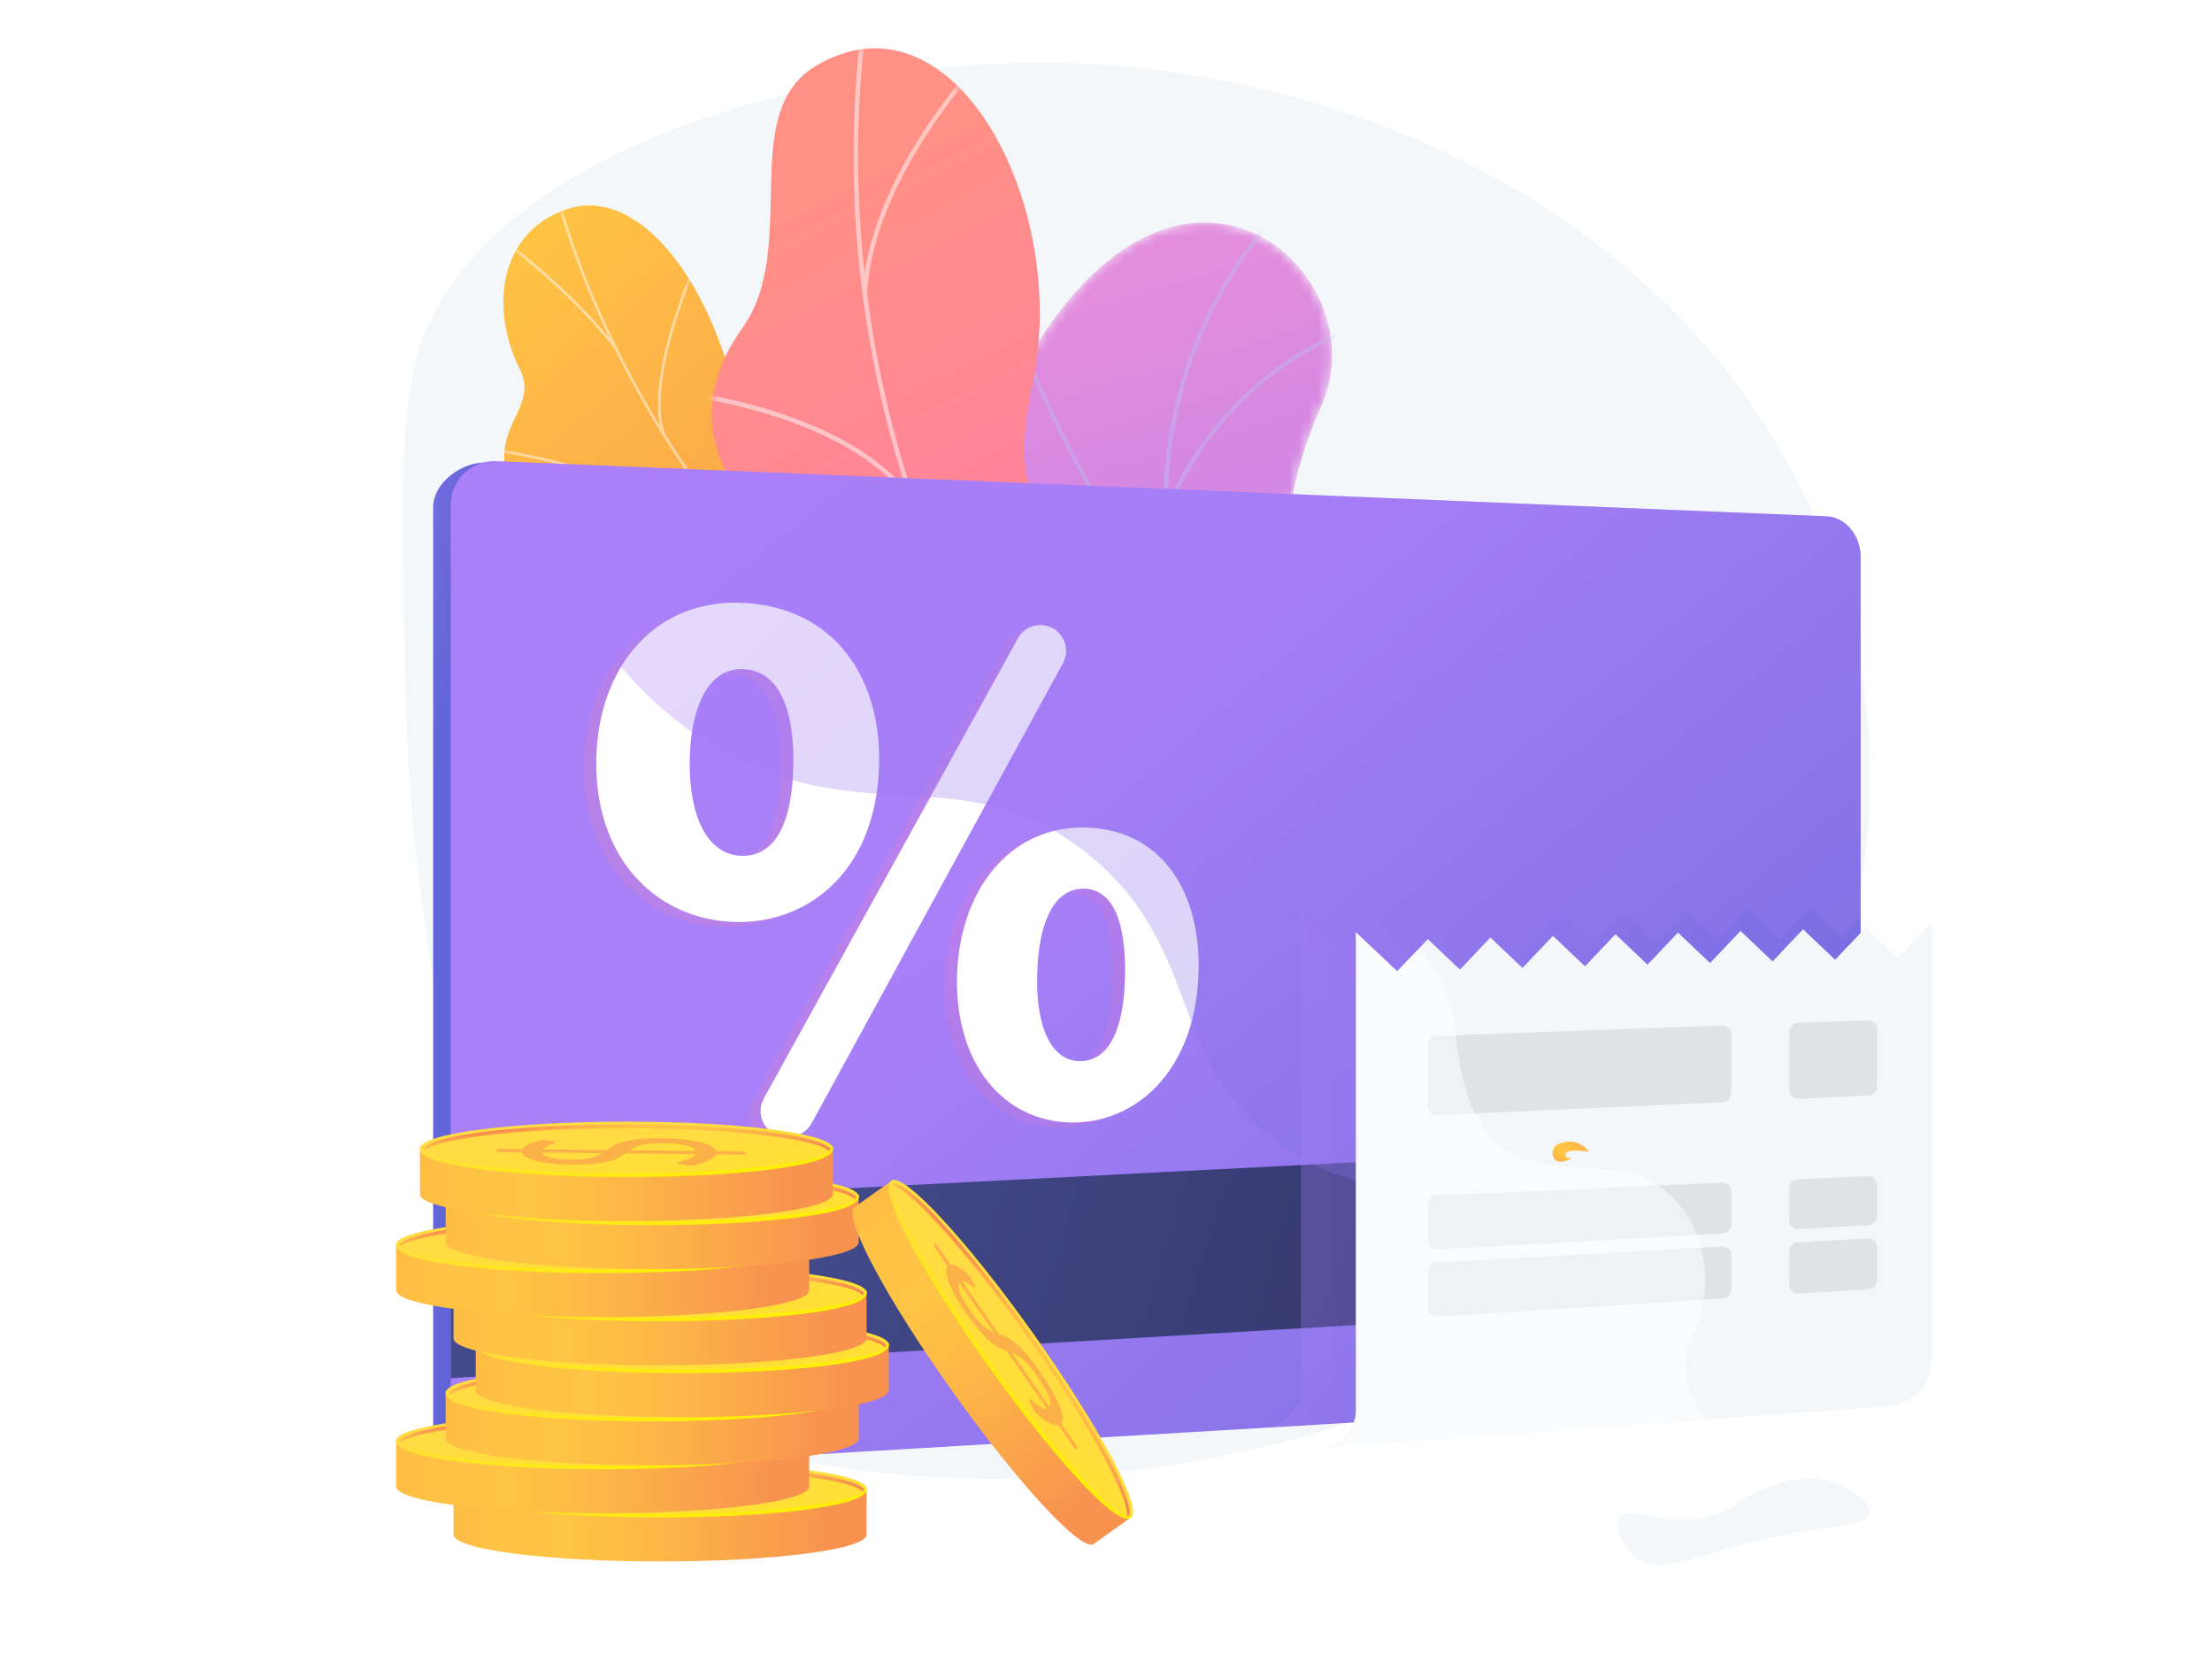 <svg width="229" height="172" viewBox="0 0 229 172" fill="none" xmlns="http://www.w3.org/2000/svg">
<rect width="229" height="172" fill="white"/>
<path d="M106.13 6.495C85.533 6.84 53.665 14.263 44.492 33.338C41.288 40 41.505 49.794 41.939 69.382C42.066 75.14 42.278 83.532 43.762 93.944C46.847 115.573 48.946 130.298 56.892 138.871C76.803 160.355 148.726 159.734 179.439 121.057C196.193 99.958 198.77 69.945 183.451 45.14C166.584 17.831 133.705 6.034 106.13 6.495Z" fill="#F4F7FA"/>
<mask id="mask0_29687_14044" style="mask-type:luminance" maskUnits="userSpaceOnUse" x="102" y="23" width="69" height="114">
<path d="M155.677 136.511L170.953 125.462C170.953 125.462 168.161 115.546 160.418 112.723C144.619 106.964 150.766 93.529 152.498 87.516C155.111 78.449 153.46 69.319 142.472 72.771C131.484 76.223 130.458 56.068 136.788 42.033C142.983 28.298 122.143 9.361 106.006 37.856C96.368 54.874 109.674 68.518 114.755 77.005C119.836 85.493 108.437 94.743 119.557 101.558C129.055 107.38 140.046 108.685 139.155 118.054C138.264 127.424 142.389 134.223 155.677 136.511Z" fill="white"/>
</mask>
<g mask="url(#mask0_29687_14044)">
<path d="M155.677 136.511L170.953 125.462C170.953 125.462 168.161 115.546 160.418 112.723C144.619 106.964 150.766 93.529 152.498 87.516C155.111 78.449 153.361 70.442 143.264 71.729C131.839 73.186 130.458 56.068 136.788 42.033C142.983 28.298 122.143 9.361 106.006 37.856C96.368 54.874 109.674 68.518 114.755 77.005C119.836 85.493 108.437 94.743 119.557 101.558C129.055 107.38 140.046 108.685 139.155 118.054C138.264 127.424 142.389 134.223 155.677 136.511Z" fill="url(#paint0_linear_29687_14044)"/>
</g>
<mask id="mask1_29687_14044" style="mask-type:luminance" maskUnits="userSpaceOnUse" x="102" y="23" width="69" height="114">
<path d="M155.677 136.511L170.953 125.462C170.953 125.462 168.161 115.546 160.418 112.723C144.619 106.964 150.766 93.529 152.498 87.516C155.111 78.449 153.46 69.319 142.472 72.771C131.484 76.223 130.458 56.068 136.788 42.033C142.983 28.298 122.143 9.361 106.006 37.856C96.368 54.874 109.674 68.518 114.755 77.005C119.836 85.493 108.437 94.743 119.557 101.558C129.055 107.38 140.046 108.685 139.155 118.054C138.264 127.424 142.389 134.223 155.677 136.511Z" fill="white"/>
</mask>
<g mask="url(#mask1_29687_14044)">
<g opacity="0.5">
<path d="M163.313 133.139L163.588 132.852C163.41 132.681 145.639 115.554 133.142 93.263C121.628 72.728 112.365 43.48 133.618 20.762L133.327 20.49C123.866 30.603 119.562 42.828 120.533 56.824C121.308 68.005 125.435 80.333 132.798 93.465C145.326 115.806 163.134 132.968 163.313 133.139Z" fill="#BEB8F2"/>
<path d="M121.19 62.662L121.481 62.39C112.451 52.698 105.566 34.633 105.497 34.451L105.125 34.592C105.194 34.774 112.107 52.912 121.19 62.662Z" fill="#BEB8F2"/>
<path d="M120.799 53.316C126.764 38.701 139.254 34.61 139.379 34.571L139.259 34.191C139.132 34.231 126.468 38.371 120.431 53.166L120.799 53.316Z" fill="#BEB8F2"/>
<path d="M142.106 107.395C134.715 89.582 152.697 70.897 152.888 70.729L152.645 70.414C152.443 70.561 134.282 89.577 141.738 107.547L142.106 107.395Z" fill="#BEB8F2"/>
<path d="M137.346 101.029L137.614 100.734C128.523 92.44 113.075 93.382 112.92 93.393L112.947 93.79C113.1 93.779 128.382 92.85 137.346 101.029Z" fill="#BEB8F2"/>
<path d="M160.849 130.098C157.034 123.844 162.094 113.047 162.145 112.939L161.786 112.768C161.572 113.218 156.581 123.867 160.509 130.305L160.849 130.098Z" fill="#BEB8F2"/>
<path d="M156.587 126.097L156.865 125.813C152.729 121.757 142.008 121.661 138.485 121.63C137.987 121.625 137.557 121.621 137.48 121.605L137.395 121.994C137.502 122.018 137.788 122.021 138.481 122.028C141.964 122.059 152.565 122.154 156.587 126.097Z" fill="#BEB8F2"/>
</g>
</g>
<path d="M112.489 77.54C116.741 77.201 119.551 80.236 121.24 82.751C121.081 83.129 121.086 83.387 121.01 83.802C120.328 87.55 119.238 89.004 117.982 92.592C117.712 93.364 116.229 95.39 115.57 96.179L114.318 97.629C114.318 97.629 104.51 97.206 104.134 91.632C103.758 86.057 94.494 84.473 89.689 83.029C86.739 82.143 85.674 80.792 84.642 80.292C73.721 75.001 69.008 77.004 66.513 73.101C63.76 68.793 68.714 65.12 65.966 60.275C62.863 54.805 54.462 55.817 52.682 49.983C52.377 48.983 52.09 47.948 52.24 46.561C52.608 43.138 55.413 41.394 53.803 38.177C50.568 31.71 51.805 23.781 58.924 21.577C65.949 19.401 74.127 28.651 76.997 44.745C80.343 55.958 82.371 56.914 87.733 58.255C91.488 59.194 102.292 59.252 103.799 65.841C105.306 72.43 107.628 77.928 112.489 77.54Z" fill="url(#paint1_linear_29687_14044)"/>
<mask id="mask2_29687_14044" style="mask-type:luminance" maskUnits="userSpaceOnUse" x="52" y="21" width="72" height="77">
<path d="M123.165 86.125L114.751 97.478C114.751 97.478 104.513 97.212 104.137 91.638C103.761 86.063 94.497 84.479 89.692 83.035C76.657 79.117 83.977 65.125 67.71 58.677C63.384 56.962 54.475 55.228 52.685 49.989C50.645 44.021 55.877 42.32 53.806 38.183C50.57 31.716 51.808 23.787 58.926 21.582C65.952 19.407 74.13 28.657 77 44.751C80.346 55.964 82.374 56.92 87.736 58.261C91.491 59.2 102.295 59.258 103.802 65.847C105.309 72.436 107.631 77.934 112.492 77.546C119.888 76.956 123.165 86.125 123.165 86.125Z" fill="white"/>
</mask>
<g mask="url(#mask2_29687_14044)">
<g opacity="0.5">
<path d="M118.895 90.82L118.757 91.063C117.407 90.308 116.055 89.529 114.741 88.747C105.005 82.956 96.212 76.397 88.603 69.251C82.156 63.197 76.468 56.637 71.697 49.755C67.861 44.221 64.593 38.449 61.986 32.599C60.154 28.487 58.664 24.379 57.558 20.39C57.365 19.695 57.207 18.97 57.053 18.269C56.849 17.335 56.638 16.369 56.344 15.467L56.596 15.363C56.894 16.279 57.107 17.251 57.313 18.191C57.466 18.889 57.623 19.61 57.814 20.298C58.916 24.274 60.402 28.37 62.229 32.47C64.83 38.306 68.09 44.064 71.917 49.586C76.678 56.453 82.355 63 88.79 69.043C96.385 76.177 105.165 82.725 114.885 88.507C116.198 89.288 117.547 90.066 118.895 90.82Z" fill="#FCFDFE"/>
<path d="M78.074 57.689L77.872 57.881C70.472 49.478 51.338 46.726 51.145 46.7L51.199 46.428C51.392 46.455 70.615 49.218 78.074 57.689Z" fill="#FCFDFE"/>
<path d="M100.905 79.174L100.724 79.387C95.004 74.332 95.533 58.869 95.539 58.713L95.804 58.705C95.799 58.859 95.275 74.197 100.905 79.174Z" fill="#FCFDFE"/>
<path d="M104.409 81.731L104.265 81.971C99.977 79.447 92.659 78.47 83.658 79.219C83.205 79.257 83.205 79.257 83.162 79.232L83.303 78.99L83.233 79.111L83.255 78.975C83.286 78.976 83.457 78.962 83.655 78.945C92.707 78.192 100.078 79.181 104.409 81.731Z" fill="#FCFDFE"/>
<path d="M116.453 89.404L116.251 89.597C112.593 85.479 114.105 76.943 114.12 76.857L114.382 76.89C114.366 76.974 112.879 85.38 116.453 89.404Z" fill="#FCFDFE"/>
<path d="M118.749 91.218C114.316 90.599 109.476 91.288 103.953 93.326L103.879 93.068C109.445 91.015 114.327 90.321 118.803 90.947L118.749 91.218Z" fill="#FCFDFE"/>
<path d="M63.821 35.893L63.61 36.074C59.764 31.146 54.552 26.971 52.84 25.599C52.425 25.267 52.279 25.15 52.236 25.099L52.441 24.91C52.474 24.948 52.712 25.138 53.012 25.378C54.73 26.755 59.958 30.942 63.821 35.893Z" fill="#FCFDFE"/>
<path d="M68.856 44.942L68.607 45.054C66.557 39.444 71.606 27.97 71.821 27.484L72.062 27.584C72.009 27.702 66.845 39.437 68.856 44.942Z" fill="#FCFDFE"/>
</g>
</g>
<path d="M144.32 103.15C143.707 103.9 140.106 100.306 133.242 99.301C131.527 99.051 122.268 97.034 118.271 102.932C117.495 104.077 116.719 105.222 115.944 106.367C112.681 105.725 109.726 104.516 110.946 100.331C112.841 93.832 103.634 88.052 99.395 87.574C94.148 86.981 81.972 85.346 84.748 75.261C87.059 66.865 90.221 61.829 81.821 56.039C73.42 50.248 71.113 41.959 76.829 33.989C82.844 25.602 76.262 11.728 84.445 6.834C98.704 -1.692 110.829 21.249 106.895 39.765C102.961 58.281 113.609 52.758 120.995 56.682C121.66 57.085 122.66 57.761 123.689 58.783C130.021 65.076 126.463 73.575 129.051 82.872C132.579 95.55 145.354 101.888 144.32 103.15Z" fill="url(#paint2_linear_29687_14044)"/>
<mask id="mask3_29687_14044" style="mask-type:luminance" maskUnits="userSpaceOnUse" x="73" y="5" width="58" height="102">
<path d="M130.499 88.079L118.438 106.99C115.184 106.512 109.581 105.005 110.944 100.331C112.839 93.832 103.632 88.052 99.393 87.574C94.146 86.981 81.971 85.346 84.746 75.261C87.057 66.865 90.219 61.829 81.819 56.039C73.418 50.248 71.111 41.959 76.827 33.989C82.842 25.602 76.26 11.728 84.443 6.834C98.702 -1.692 110.827 21.249 106.893 39.765C102.959 58.281 113.607 52.758 120.993 56.682C131.076 62.039 120.34 74.573 121.877 80.541C123.082 85.22 127.552 87.203 130.499 88.079Z" fill="white"/>
</mask>
<g mask="url(#mask3_29687_14044)">
<g opacity="0.5">
<path d="M121.982 95.223L121.65 95.579C97.326 72.449 84.895 36.824 89.21 2.605L89.676 2.639C85.379 36.714 97.758 72.19 121.982 95.223Z" fill="#FCFDFE"/>
<path d="M109.854 81.411L109.594 81.822C98.34 74.927 83.181 79.658 83.029 79.707L82.911 79.254C83.065 79.205 98.422 74.408 109.854 81.411Z" fill="#FCFDFE"/>
<path d="M117.63 90.847L117.215 91.094C110.765 79.26 123.084 56.645 123.21 56.418L123.617 56.632C123.493 56.856 111.302 79.237 117.63 90.847Z" fill="#FCFDFE"/>
<path d="M94.695 51.882L94.302 52.163C88.385 43.298 72.015 41.155 71.851 41.134L71.934 40.662C72.101 40.683 88.67 42.853 94.695 51.882Z" fill="#FCFDFE"/>
<path d="M89.763 30.68L89.293 30.691C89.716 18.167 101.72 5.72 101.842 5.596L102.167 5.92C102.047 6.043 90.18 18.351 89.763 30.68Z" fill="#FCFDFE"/>
</g>
</g>
<path d="M190.099 139.917C190.099 142.137 188.523 144.047 186.589 144.161L50.338 152.483C47.757 152.636 44.843 150.453 44.843 147.872V52.52C44.843 49.94 47.827 47.77 50.408 47.877L186.589 53.706C188.523 53.786 190.099 55.668 190.099 57.888V139.917Z" fill="url(#paint3_linear_29687_14044)"/>
<path d="M192.625 140.067C192.625 142.298 191.041 144.217 189.098 144.332L51.392 152.495C48.798 152.649 46.666 150.653 46.666 148.061V52.247C46.666 49.654 48.798 47.621 51.392 47.729L189.098 53.439C191.041 53.52 192.625 55.41 192.625 57.641L192.625 140.067Z" fill="url(#paint4_linear_29687_14044)"/>
<path d="M192.624 117.613L46.665 125.101V142.649L192.624 134.081V117.613Z" fill="url(#paint5_linear_29687_14044)"/>
<g opacity="0.15">
<path d="M89.744 79.419C89.579 90.308 82.769 95.967 75.187 95.938C66.925 95.906 60.303 89.572 60.461 79.172C60.61 69.283 66.84 62.238 76.096 62.93C85.077 63.6 89.879 70.532 89.744 79.419ZM70.132 79.21C70.046 84.891 71.905 89.019 75.536 89.087C79.031 89.151 80.773 85.591 80.864 79.631C80.945 74.243 79.563 69.993 75.747 69.764C72.034 69.542 70.215 73.78 70.132 79.21ZM77.799 114.217L104.11 66.579C104.613 65.668 105.601 65.134 106.639 65.211C108.569 65.355 109.705 67.445 108.777 69.143L82.757 116.768C82.31 117.586 81.469 118.11 80.538 118.152L80.247 118.165C78.169 118.257 76.793 116.038 77.799 114.217ZM122.818 100.792C122.666 110.877 116.82 116.395 110.333 116.68C103.356 116.987 97.728 111.424 97.799 101.839C97.937 92.724 103.247 85.949 111.145 86.161C118.831 86.368 122.943 92.561 122.818 100.792ZM106.107 101.454C105.957 106.699 107.538 110.43 110.639 110.34C113.627 110.252 115.122 106.888 115.205 101.376C115.281 96.393 114.171 92.529 110.909 92.489C107.668 92.45 106.183 96.442 106.107 101.454Z" fill="url(#paint6_linear_29687_14044)"/>
</g>
<path d="M91.014 78.913C90.849 89.802 84.039 95.461 76.456 95.432C68.195 95.4 61.573 89.066 61.73 78.666C61.88 68.777 68.109 61.732 77.365 62.424C86.346 63.095 91.148 70.026 91.014 78.913ZM71.402 78.704C71.316 84.385 73.175 88.513 76.806 88.581C80.301 88.645 82.043 85.085 82.133 79.126C82.215 73.738 80.833 69.487 77.016 69.259C73.303 69.036 71.484 73.275 71.402 78.704ZM79.068 113.711L105.379 66.073C105.883 65.162 106.871 64.628 107.908 64.705C109.838 64.85 110.974 66.939 110.047 68.637L84.026 116.262C83.58 117.08 82.738 117.605 81.807 117.646L81.516 117.659C79.439 117.751 78.062 115.532 79.068 113.711ZM124.088 100.286C123.935 110.371 118.09 115.89 111.603 116.174C104.626 116.481 98.998 110.918 99.068 101.334C99.206 92.219 104.516 85.443 112.414 85.655C120.101 85.862 124.213 92.055 124.088 100.286ZM107.377 100.948C107.226 106.193 108.808 109.924 111.909 109.834C114.897 109.746 116.391 106.382 116.475 100.871C116.55 95.888 115.441 92.023 112.179 91.983C108.938 91.944 107.453 95.936 107.377 100.948Z" fill="white"/>
<path opacity="0.3" d="M189.099 53.449L52.978 47.805C59.122 65.999 67.921 74.148 75.477 78.138C89.865 85.733 100.183 78.48 112.516 88.313C125.168 98.401 120.353 110.855 133.681 119.246C143.698 125.553 150.155 120.871 160.544 126.573C168.239 130.796 173.046 137.947 176.121 145.111L189.099 144.342C191.042 144.227 192.626 142.308 192.626 140.077V57.651C192.626 55.421 191.042 53.53 189.099 53.449Z" fill="url(#paint7_linear_29687_14044)"/>
<path opacity="0.3" d="M190.706 97.048L187.385 93.897L184.233 97.218L180.912 94.066L177.76 97.388L174.439 94.236L171.288 97.558L167.966 94.406L164.815 97.727L161.493 94.576L158.342 97.897L155.021 94.746L151.869 98.067L148.548 94.916L145.396 98.237L142.075 95.085L138.923 98.407L134.68 94.38C134.68 95.988 134.68 144.131 134.68 144.131C134.68 144.131 134.506 146.981 131.062 147.73L189.803 143.424C190.474 143.374 191.102 143.186 191.666 142.893C192.258 142.132 192.623 141.138 192.623 140.069V95.027L190.706 97.048Z" fill="url(#paint8_linear_29687_14044)"/>
<path d="M200 95.408V140.728C200 143.257 198.062 145.358 195.541 145.544L176.951 146.909L136.78 149.852C140.226 149.102 140.377 146.252 140.377 146.252C140.377 146.252 140.377 98.109 140.377 96.501L144.646 100.528L146.884 98.183L147.817 97.207L151.142 100.358L154.295 97.037L157.617 100.188L160.768 96.867L164.09 100.018L167.241 96.697L170.563 99.848L173.714 96.527L177.035 99.678L180.189 96.357L183.51 99.508L186.661 96.186L189.982 99.34L193.134 96.016L196.443 99.17L200 95.408Z" fill="#F4F7FA"/>
<g opacity="0.4">
<path d="M193.37 121.733L186.106 122.061C185.617 122.083 185.232 122.486 185.232 122.975V126.309C185.232 126.834 185.674 127.251 186.198 127.222L193.463 126.812C193.947 126.785 194.326 126.384 194.326 125.899V122.647C194.326 122.126 193.891 121.71 193.37 121.733Z" fill="#C2C2C2"/>
<path d="M193.36 128.175L186.096 128.585C185.611 128.612 185.232 129.013 185.232 129.498V132.979C185.232 133.507 185.678 133.926 186.205 133.892L193.47 133.428C193.951 133.398 194.326 132.998 194.326 132.516V129.088C194.326 128.563 193.884 128.146 193.36 128.175Z" fill="#C2C2C2"/>
<path d="M194.326 112.484V106.518C194.326 106 193.896 105.586 193.379 105.604L186.114 105.866C185.622 105.883 185.232 106.287 185.232 106.78V112.811C185.232 113.333 185.667 113.749 186.188 113.725L193.453 113.397C193.941 113.376 194.326 112.973 194.326 112.484Z" fill="#C2C2C2"/>
</g>
<g opacity="0.4">
<path d="M178.276 122.409L148.697 123.743C148.208 123.765 147.823 124.167 147.823 124.657V128.412C147.823 128.938 148.265 129.355 148.789 129.326L178.369 127.658C178.853 127.631 179.232 127.23 179.232 126.745V123.323C179.232 122.802 178.797 122.386 178.276 122.409Z" fill="#C2C2C2"/>
<path d="M178.266 129.017L148.686 130.684C148.202 130.712 147.823 131.112 147.823 131.598V135.359C147.823 135.887 148.269 136.305 148.796 136.271L178.376 134.383C178.857 134.352 179.232 133.953 179.232 133.47V129.93C179.232 129.405 178.791 128.988 178.266 129.017Z" fill="#C2C2C2"/>
<path d="M179.232 113.166V107.063C179.232 106.545 178.802 106.13 178.285 106.149L148.705 107.214C148.213 107.232 147.823 107.636 147.823 108.128V114.5C147.823 115.021 148.258 115.437 148.779 115.413L178.359 114.08C178.847 114.058 179.232 113.655 179.232 113.166Z" fill="#C2C2C2"/>
</g>
<path opacity="0.5" d="M176.956 146.906L136.782 149.849C140.228 149.099 140.376 146.25 140.376 146.25C140.376 146.25 140.376 98.107 140.376 96.498L144.645 100.526L146.883 98.181C148.774 99.891 150.279 102.638 150.701 106.992C152.108 121.486 158.89 120.532 166.905 121.076C174.92 121.62 178.605 130.896 175.362 138.063C173.911 141.268 174.499 144.499 176.956 146.906Z" fill="white"/>
<path d="M46.955 154.1V158.842C46.955 160.374 56.527 161.616 68.334 161.616C80.141 161.616 89.713 160.374 89.713 158.842V154.1H46.955Z" fill="url(#paint9_linear_29687_14044)"/>
<path d="M89.713 154.095C89.713 155.627 80.141 156.869 68.334 156.869C56.527 156.869 46.955 155.627 46.955 154.095C46.955 152.562 56.527 151.32 68.334 151.32C80.141 151.32 89.713 152.562 89.713 154.095Z" fill="url(#paint10_linear_29687_14044)"/>
<path d="M68.334 157.065C57.877 157.065 46.942 156.066 46.942 154.139C46.942 154.034 46.98 153.848 47.086 153.848C47.192 153.848 47.146 153.993 47.146 154.099C47.146 155.321 55.848 156.682 68.334 156.682C80.82 156.682 89.522 155.321 89.522 154.099C89.522 153.993 89.54 153.894 89.645 153.894C89.751 153.894 89.726 154.035 89.726 154.141C89.726 156.067 78.791 157.065 68.334 157.065Z" fill="url(#paint11_linear_29687_14044)"/>
<path d="M66.314 154.256C66.523 154.111 66.746 153.968 66.985 153.827C67.222 153.685 67.53 153.558 67.904 153.444C68.279 153.33 68.749 153.237 69.313 153.165C69.877 153.093 70.582 153.055 71.424 153.051C72.25 153.047 73.025 153.073 73.751 153.13C74.475 153.186 75.113 153.271 75.665 153.383C76.214 153.496 76.662 153.635 77.008 153.8C77.351 153.966 77.556 154.155 77.622 154.369L80.029 154.394C80.204 154.395 80.359 154.409 80.491 154.436C80.625 154.464 80.69 154.498 80.691 154.54L80.692 154.739L77.597 154.709C77.488 154.952 77.212 155.174 76.767 155.375C76.325 155.577 75.759 155.751 75.07 155.898L73.943 155.742C73.842 155.726 73.759 155.707 73.694 155.683C73.629 155.659 73.598 155.633 73.598 155.605C73.597 155.567 73.684 155.524 73.859 155.475C74.033 155.426 74.23 155.365 74.449 155.293C74.668 155.221 74.883 155.136 75.095 155.038C75.305 154.94 75.445 154.823 75.519 154.686L68.214 154.614C68.022 154.755 67.806 154.893 67.569 155.03C67.33 155.166 67.015 155.289 66.621 155.398C66.228 155.507 65.738 155.595 65.152 155.663C64.563 155.731 63.827 155.767 62.935 155.772C62.266 155.775 61.614 155.75 60.976 155.696C60.337 155.642 59.77 155.561 59.275 155.453C58.779 155.346 58.374 155.212 58.055 155.054C57.738 154.895 57.56 154.713 57.524 154.507L55.542 154.487C55.367 154.486 55.213 154.472 55.074 154.445C54.937 154.419 54.867 154.384 54.867 154.34L54.866 154.142L57.576 154.167C57.696 153.959 57.941 153.776 58.316 153.622C58.692 153.467 59.15 153.329 59.692 153.208L60.599 153.333C60.875 153.371 61.011 153.417 61.012 153.469C61.012 153.497 60.956 153.531 60.842 153.573C60.726 153.615 60.592 153.665 60.435 153.722C60.281 153.78 60.129 153.848 59.984 153.926C59.837 154.004 59.727 154.092 59.654 154.19L66.314 154.256ZM59.629 154.527C59.683 154.657 59.804 154.768 59.989 154.863C60.173 154.957 60.401 155.034 60.677 155.095C60.953 155.156 61.262 155.2 61.605 155.229C61.95 155.257 62.31 155.27 62.687 155.268C63.125 155.266 63.508 155.247 63.835 155.212C64.159 155.176 64.446 155.128 64.694 155.066C64.94 155.005 65.157 154.934 65.34 154.853C65.523 154.772 65.686 154.684 65.834 154.589L59.629 154.527ZM75.531 154.349C75.476 154.218 75.343 154.102 75.137 154.003C74.93 153.904 74.666 153.821 74.345 153.753C74.025 153.686 73.65 153.635 73.223 153.603C72.797 153.57 72.327 153.554 71.812 153.557C71.355 153.559 70.959 153.58 70.63 153.618C70.301 153.657 70.014 153.709 69.771 153.774C69.529 153.839 69.321 153.915 69.154 154.002C68.984 154.089 68.826 154.182 68.68 154.281L75.531 154.349Z" fill="#FCB048"/>
<path d="M68.336 151.627C58.803 151.627 48.878 152.466 47.29 154.09C47.352 154.147 47.41 154.208 47.464 154.272C48.802 153.145 56.997 152.01 68.336 152.01C79.965 152.01 88.292 153.204 89.301 154.359C89.35 154.296 89.403 154.235 89.461 154.178C88.15 152.497 78.038 151.627 68.336 151.627Z" fill="url(#paint12_linear_29687_14044)"/>
<path d="M41.013 149.117V153.859C41.013 155.391 50.584 156.634 62.392 156.634C74.199 156.634 83.771 155.391 83.771 153.859V149.117H41.013Z" fill="url(#paint13_linear_29687_14044)"/>
<path d="M83.771 149.118C83.771 150.65 74.199 151.893 62.392 151.893C50.584 151.893 41.013 150.65 41.013 149.118C41.013 147.586 50.584 146.344 62.392 146.344C74.199 146.344 83.771 147.586 83.771 149.118Z" fill="url(#paint14_linear_29687_14044)"/>
<path d="M62.392 152.078C51.935 152.078 41 151.08 41 149.153C41 149.047 41.038 148.861 41.144 148.861C41.249 148.861 41.204 149.007 41.204 149.113C41.204 150.334 49.905 151.695 62.392 151.695C74.878 151.695 83.579 150.334 83.579 149.113C83.579 149.007 83.597 148.908 83.703 148.908C83.809 148.908 83.783 149.049 83.783 149.155C83.783 151.081 72.848 152.078 62.392 152.078Z" fill="url(#paint15_linear_29687_14044)"/>
<path d="M60.371 149.274C60.581 149.129 60.804 148.986 61.043 148.844C61.28 148.703 61.588 148.575 61.961 148.461C62.337 148.347 62.807 148.255 63.371 148.183C63.935 148.111 64.64 148.073 65.482 148.069C66.308 148.065 67.083 148.091 67.809 148.147C68.532 148.204 69.171 148.288 69.722 148.401C70.271 148.513 70.72 148.652 71.065 148.818C71.409 148.983 71.614 149.173 71.68 149.387L74.087 149.411C74.261 149.412 74.416 149.426 74.548 149.454C74.683 149.481 74.748 149.516 74.748 149.558L74.749 149.756L71.654 149.726C71.546 149.969 71.269 150.191 70.825 150.393C70.382 150.594 69.817 150.768 69.128 150.916L68.001 150.759C67.9 150.744 67.817 150.724 67.752 150.7C67.687 150.677 67.655 150.651 67.655 150.623C67.655 150.585 67.742 150.541 67.916 150.493C68.091 150.444 68.288 150.383 68.507 150.311C68.726 150.239 68.94 150.154 69.153 150.055C69.362 149.957 69.503 149.84 69.576 149.704L62.272 149.631C62.08 149.772 61.863 149.911 61.627 150.047C61.388 150.184 61.073 150.306 60.679 150.415C60.285 150.524 59.795 150.613 59.209 150.681C58.621 150.749 57.884 150.785 56.993 150.789C56.323 150.793 55.672 150.767 55.033 150.713C54.395 150.659 53.828 150.579 53.333 150.471C52.837 150.363 52.431 150.23 52.112 150.072C51.796 149.913 51.618 149.731 51.581 149.525L49.599 149.504C49.425 149.503 49.27 149.489 49.131 149.463C48.995 149.437 48.925 149.401 48.925 149.357L48.924 149.159L51.633 149.185C51.753 148.976 51.999 148.794 52.374 148.639C52.75 148.484 53.208 148.346 53.749 148.226L54.657 148.35C54.932 148.389 55.069 148.434 55.069 148.486C55.07 148.514 55.014 148.549 54.9 148.591C54.783 148.632 54.649 148.682 54.493 148.74C54.339 148.798 54.187 148.866 54.042 148.943C53.894 149.021 53.785 149.109 53.712 149.208L60.371 149.274ZM53.686 149.544C53.741 149.674 53.862 149.786 54.046 149.88C54.23 149.975 54.459 150.052 54.735 150.113C55.01 150.173 55.32 150.218 55.662 150.246C56.007 150.275 56.368 150.288 56.744 150.286C57.183 150.284 57.566 150.265 57.892 150.229C58.217 150.194 58.503 150.145 58.752 150.084C58.998 150.023 59.215 149.952 59.398 149.871C59.581 149.79 59.744 149.702 59.891 149.607L53.686 149.544ZM69.588 149.367C69.534 149.235 69.401 149.12 69.195 149.021C68.988 148.922 68.723 148.838 68.403 148.771C68.082 148.703 67.708 148.653 67.28 148.62C66.855 148.587 66.384 148.572 65.869 148.574C65.412 148.577 65.016 148.597 64.687 148.636C64.358 148.675 64.072 148.726 63.828 148.792C63.587 148.857 63.379 148.933 63.211 149.02C63.042 149.107 62.883 149.2 62.738 149.299L69.588 149.367Z" fill="#FCB048"/>
<path d="M62.393 146.645C52.861 146.645 42.935 147.483 41.348 149.107C41.41 149.164 41.468 149.226 41.521 149.29C42.859 148.162 51.055 147.027 62.393 147.027C74.023 147.027 82.35 148.222 83.359 149.377C83.408 149.313 83.461 149.253 83.518 149.196C82.207 147.514 72.095 146.645 62.393 146.645Z" fill="url(#paint16_linear_29687_14044)"/>
<path d="M46.141 144.152V148.894C46.141 150.427 55.712 151.669 67.52 151.669C79.327 151.669 88.899 150.427 88.899 148.894V144.152H46.141Z" fill="url(#paint17_linear_29687_14044)"/>
<path d="M88.899 144.147C88.899 145.68 79.327 146.922 67.52 146.922C55.712 146.922 46.141 145.68 46.141 144.147C46.141 142.615 55.712 141.373 67.52 141.373C79.327 141.373 88.899 142.615 88.899 144.147Z" fill="url(#paint18_linear_29687_14044)"/>
<path d="M67.519 147.121C57.062 147.121 46.128 146.123 46.128 144.196C46.128 144.09 46.166 143.904 46.271 143.904C46.377 143.904 46.332 144.05 46.332 144.155C46.332 145.377 55.033 146.738 67.519 146.738C80.006 146.738 88.707 145.377 88.707 144.155C88.707 144.05 88.725 143.951 88.831 143.951C88.937 143.951 88.911 144.092 88.911 144.198C88.911 146.124 77.976 147.121 67.519 147.121Z" fill="url(#paint19_linear_29687_14044)"/>
<path d="M65.499 144.307C65.709 144.162 65.932 144.019 66.171 143.878C66.408 143.736 66.716 143.609 67.089 143.495C67.465 143.381 67.935 143.288 68.499 143.216C69.063 143.144 69.768 143.106 70.61 143.102C71.436 143.098 72.211 143.124 72.937 143.181C73.66 143.237 74.299 143.322 74.85 143.434C75.399 143.547 75.848 143.686 76.194 143.851C76.537 144.017 76.742 144.206 76.808 144.42L79.215 144.444C79.389 144.445 79.544 144.46 79.676 144.487C79.811 144.514 79.876 144.549 79.876 144.591L79.877 144.789L76.782 144.76C76.674 145.002 76.397 145.224 75.953 145.426C75.51 145.627 74.945 145.802 74.256 145.949L73.129 145.792C73.028 145.777 72.945 145.758 72.88 145.734C72.815 145.71 72.783 145.684 72.783 145.656C72.783 145.618 72.87 145.574 73.044 145.526C73.219 145.477 73.416 145.416 73.635 145.344C73.854 145.272 74.068 145.187 74.281 145.089C74.49 144.991 74.631 144.873 74.704 144.737L67.4 144.664C67.208 144.806 66.991 144.944 66.755 145.081C66.516 145.217 66.201 145.34 65.807 145.449C65.413 145.558 64.924 145.646 64.337 145.714C63.748 145.782 63.012 145.818 62.121 145.823C61.451 145.826 60.8 145.801 60.161 145.747C59.523 145.693 58.956 145.612 58.461 145.504C57.965 145.396 57.559 145.263 57.24 145.105C56.924 144.946 56.746 144.764 56.709 144.558L54.727 144.537C54.553 144.536 54.398 144.523 54.259 144.496C54.123 144.47 54.053 144.435 54.053 144.391L54.052 144.192L56.761 144.218C56.881 144.009 57.127 143.827 57.502 143.672C57.877 143.517 58.336 143.379 58.877 143.259L59.785 143.383C60.06 143.422 60.197 143.467 60.197 143.519C60.197 143.548 60.142 143.582 60.028 143.624C59.911 143.666 59.777 143.715 59.621 143.773C59.467 143.831 59.315 143.899 59.17 143.977C59.022 144.054 58.913 144.142 58.84 144.241L65.499 144.307ZM58.814 144.577C58.869 144.707 58.99 144.819 59.174 144.913C59.358 145.008 59.587 145.085 59.863 145.146C60.138 145.207 60.448 145.251 60.79 145.279C61.135 145.308 61.496 145.321 61.872 145.319C62.311 145.317 62.694 145.298 63.02 145.263C63.345 145.227 63.631 145.178 63.88 145.117C64.126 145.056 64.343 144.985 64.526 144.904C64.709 144.823 64.872 144.735 65.019 144.64L58.814 144.577ZM74.716 144.4C74.662 144.268 74.529 144.153 74.323 144.054C74.116 143.955 73.851 143.871 73.531 143.804C73.21 143.736 72.836 143.686 72.408 143.653C71.983 143.62 71.512 143.605 70.997 143.608C70.541 143.61 70.144 143.631 69.815 143.669C69.486 143.708 69.2 143.759 68.956 143.825C68.715 143.89 68.507 143.966 68.339 144.053C68.17 144.14 68.011 144.233 67.866 144.332L74.716 144.4Z" fill="#FCB048"/>
<path d="M67.523 141.676C57.991 141.676 48.065 142.515 46.477 144.138C46.54 144.196 46.597 144.257 46.651 144.321C47.989 143.194 56.185 142.059 67.523 142.059C79.153 142.059 87.48 143.253 88.488 144.408C88.538 144.345 88.591 144.284 88.648 144.227C87.337 142.546 77.225 141.676 67.523 141.676Z" fill="url(#paint20_linear_29687_14044)"/>
<path d="M49.252 139.166V143.908C49.252 145.44 58.824 146.682 70.631 146.682C82.438 146.682 92.01 145.44 92.01 143.908V139.166H49.252Z" fill="url(#paint21_linear_29687_14044)"/>
<path d="M70.631 141.949C82.438 141.949 92.01 140.707 92.01 139.175C92.01 137.643 82.438 136.4 70.631 136.4C58.824 136.4 49.252 137.643 49.252 139.175C49.252 140.707 58.824 141.949 70.631 141.949Z" fill="url(#paint22_linear_29687_14044)"/>
<path d="M70.632 142.131C60.175 142.131 49.24 141.132 49.24 139.206C49.24 139.1 49.278 138.914 49.384 138.914C49.49 138.914 49.444 139.06 49.444 139.165C49.444 140.387 58.146 141.748 70.632 141.748C83.118 141.748 91.819 140.387 91.819 139.165C91.819 139.06 91.837 138.96 91.943 138.96C92.049 138.96 92.023 139.102 92.023 139.207C92.023 141.134 81.089 142.131 70.632 142.131Z" fill="url(#paint23_linear_29687_14044)"/>
<path d="M68.611 139.325C68.821 139.18 69.044 139.037 69.283 138.895C69.52 138.754 69.828 138.626 70.202 138.512C70.577 138.398 71.047 138.305 71.611 138.234C72.175 138.162 72.88 138.124 73.722 138.12C74.548 138.116 75.323 138.142 76.049 138.198C76.772 138.255 77.411 138.339 77.962 138.452C78.511 138.564 78.96 138.703 79.306 138.868C79.649 139.034 79.854 139.224 79.92 139.438L82.327 139.462C82.502 139.463 82.656 139.477 82.788 139.505C82.923 139.532 82.988 139.567 82.988 139.609L82.989 139.807L79.894 139.777C79.786 140.02 79.509 140.242 79.065 140.443C78.623 140.645 78.057 140.819 77.368 140.967L76.241 140.81C76.14 140.795 76.057 140.775 75.992 140.751C75.927 140.727 75.895 140.702 75.895 140.674C75.895 140.636 75.982 140.592 76.157 140.543C76.331 140.494 76.528 140.434 76.747 140.362C76.966 140.29 77.18 140.205 77.393 140.106C77.603 140.008 77.743 139.891 77.817 139.754L70.512 139.682C70.32 139.823 70.103 139.962 69.867 140.098C69.628 140.234 69.313 140.357 68.919 140.466C68.526 140.575 68.036 140.664 67.449 140.732C66.861 140.8 66.124 140.836 65.233 140.84C64.564 140.843 63.912 140.818 63.273 140.764C62.635 140.71 62.068 140.629 61.573 140.522C61.077 140.414 60.671 140.281 60.353 140.122C60.036 139.964 59.858 139.781 59.821 139.575L57.84 139.555C57.665 139.554 57.511 139.54 57.371 139.514C57.235 139.487 57.165 139.452 57.165 139.408L57.164 139.21L59.874 139.236C59.993 139.027 60.239 138.845 60.614 138.69C60.99 138.535 61.448 138.397 61.989 138.276L62.897 138.401C63.172 138.44 63.309 138.485 63.31 138.537C63.31 138.565 63.254 138.6 63.14 138.641C63.024 138.683 62.889 138.733 62.733 138.791C62.579 138.849 62.427 138.916 62.282 138.994C62.134 139.072 62.025 139.16 61.952 139.259L68.611 139.325ZM61.926 139.595C61.981 139.725 62.102 139.837 62.286 139.931C62.47 140.025 62.699 140.103 62.975 140.163C63.251 140.224 63.56 140.269 63.903 140.297C64.248 140.325 64.608 140.339 64.984 140.337C65.423 140.335 65.806 140.316 66.133 140.28C66.457 140.244 66.744 140.196 66.992 140.135C67.238 140.073 67.455 140.002 67.638 139.921C67.821 139.84 67.984 139.752 68.132 139.658L61.926 139.595ZM77.828 139.418C77.774 139.286 77.641 139.171 77.435 139.071C77.228 138.972 76.964 138.889 76.643 138.822C76.323 138.754 75.948 138.704 75.52 138.671C75.095 138.638 74.624 138.623 74.109 138.625C73.653 138.628 73.257 138.648 72.927 138.687C72.599 138.725 72.312 138.777 72.069 138.843C71.827 138.908 71.619 138.984 71.452 139.071C71.282 139.157 71.123 139.25 70.978 139.349L77.828 139.418Z" fill="#FCB048"/>
<path d="M70.633 136.701C61.1 136.701 51.175 137.54 49.587 139.164C49.649 139.221 49.707 139.282 49.761 139.347C51.099 138.219 59.294 137.084 70.633 137.084C82.262 137.084 90.589 138.278 91.598 139.433C91.647 139.37 91.7 139.309 91.758 139.252C90.446 137.571 80.335 136.701 70.633 136.701Z" fill="url(#paint24_linear_29687_14044)"/>
<path d="M46.955 133.793V138.535C46.955 140.067 56.527 141.309 68.334 141.309C80.141 141.309 89.713 140.067 89.713 138.535V133.793H46.955Z" fill="url(#paint25_linear_29687_14044)"/>
<path d="M89.713 133.792C89.713 135.324 80.141 136.566 68.334 136.566C56.527 136.566 46.955 135.324 46.955 133.792C46.955 132.26 56.527 131.018 68.334 131.018C80.141 131.018 89.713 132.26 89.713 133.792Z" fill="url(#paint26_linear_29687_14044)"/>
<path d="M68.334 136.758C57.877 136.758 46.942 135.759 46.942 133.833C46.942 133.727 46.98 133.541 47.086 133.541C47.192 133.541 47.146 133.686 47.146 133.792C47.146 135.014 55.848 136.375 68.334 136.375C80.82 136.375 89.522 135.014 89.522 133.792C89.522 133.686 89.54 133.587 89.645 133.587C89.751 133.587 89.726 133.728 89.726 133.834C89.726 135.761 78.791 136.758 68.334 136.758Z" fill="url(#paint27_linear_29687_14044)"/>
<path d="M66.314 133.944C66.523 133.799 66.746 133.656 66.985 133.514C67.222 133.373 67.53 133.245 67.904 133.131C68.279 133.017 68.749 132.925 69.313 132.853C69.877 132.781 70.582 132.743 71.424 132.739C72.25 132.735 73.025 132.761 73.751 132.817C74.475 132.874 75.113 132.958 75.665 133.071C76.214 133.183 76.662 133.322 77.008 133.488C77.351 133.653 77.556 133.843 77.622 134.057L80.029 134.081C80.204 134.082 80.359 134.096 80.491 134.124C80.625 134.151 80.69 134.186 80.691 134.228L80.692 134.426L77.597 134.396C77.488 134.639 77.212 134.861 76.767 135.062C76.325 135.264 75.759 135.438 75.07 135.586L73.943 135.429C73.842 135.414 73.759 135.394 73.694 135.37C73.629 135.347 73.598 135.321 73.598 135.293C73.597 135.255 73.684 135.211 73.859 135.162C74.033 135.113 74.23 135.053 74.449 134.981C74.668 134.909 74.883 134.824 75.095 134.725C75.305 134.627 75.445 134.51 75.519 134.373L68.214 134.301C68.022 134.442 67.806 134.581 67.569 134.717C67.33 134.854 67.015 134.976 66.621 135.085C66.228 135.194 65.738 135.283 65.152 135.351C64.563 135.419 63.827 135.455 62.935 135.459C62.266 135.463 61.614 135.437 60.976 135.383C60.337 135.329 59.77 135.248 59.275 135.141C58.779 135.033 58.374 134.9 58.055 134.741C57.738 134.583 57.56 134.401 57.524 134.194L55.542 134.174C55.367 134.173 55.213 134.159 55.074 134.133C54.937 134.106 54.867 134.071 54.867 134.027L54.866 133.829L57.576 133.855C57.696 133.646 57.941 133.464 58.316 133.309C58.692 133.154 59.15 133.016 59.692 132.895L60.599 133.02C60.875 133.059 61.011 133.104 61.012 133.156C61.012 133.184 60.956 133.219 60.842 133.261C60.726 133.302 60.592 133.352 60.435 133.41C60.281 133.468 60.129 133.535 59.984 133.613C59.837 133.691 59.727 133.779 59.654 133.878L66.314 133.944ZM59.629 134.214C59.683 134.344 59.804 134.456 59.989 134.55C60.173 134.645 60.401 134.722 60.677 134.783C60.953 134.843 61.262 134.888 61.605 134.916C61.95 134.945 62.31 134.958 62.687 134.956C63.125 134.954 63.508 134.935 63.835 134.899C64.159 134.864 64.446 134.815 64.694 134.754C64.94 134.693 65.157 134.622 65.34 134.541C65.523 134.46 65.686 134.372 65.834 134.277L59.629 134.214ZM75.531 134.037C75.476 133.905 75.343 133.79 75.137 133.691C74.93 133.592 74.666 133.508 74.345 133.441C74.025 133.373 73.65 133.323 73.223 133.29C72.797 133.257 72.327 133.242 71.812 133.244C71.355 133.247 70.959 133.267 70.63 133.306C70.301 133.344 70.014 133.396 69.771 133.462C69.529 133.527 69.321 133.603 69.154 133.69C68.984 133.777 68.826 133.87 68.68 133.969L75.531 134.037Z" fill="#FCB048"/>
<path d="M68.336 131.314C58.803 131.314 48.878 132.153 47.29 133.777C47.352 133.834 47.41 133.895 47.464 133.96C48.802 132.832 56.997 131.697 68.336 131.697C79.965 131.697 88.292 132.891 89.301 134.047C89.35 133.983 89.403 133.923 89.461 133.866C88.15 132.184 78.038 131.314 68.336 131.314Z" fill="url(#paint28_linear_29687_14044)"/>
<path d="M41.013 128.812V133.554C41.013 135.087 50.584 136.329 62.392 136.329C74.199 136.329 83.771 135.087 83.771 133.554V128.812H41.013Z" fill="url(#paint29_linear_29687_14044)"/>
<path d="M62.392 131.588C74.199 131.588 83.771 130.346 83.771 128.814C83.771 127.281 74.199 126.039 62.392 126.039C50.584 126.039 41.013 127.281 41.013 128.814C41.013 130.346 50.584 131.588 62.392 131.588Z" fill="url(#paint30_linear_29687_14044)"/>
<path d="M62.392 131.781C51.935 131.781 41 130.783 41 128.856C41 128.75 41.038 128.564 41.144 128.564C41.249 128.564 41.204 128.71 41.204 128.816C41.204 130.037 49.905 131.399 62.392 131.399C74.878 131.399 83.579 130.037 83.579 128.816C83.579 128.71 83.597 128.611 83.703 128.611C83.809 128.611 83.783 128.752 83.783 128.858C83.783 130.784 72.848 131.781 62.392 131.781Z" fill="url(#paint31_linear_29687_14044)"/>
<path d="M60.371 128.962C60.581 128.816 60.804 128.673 61.043 128.532C61.28 128.391 61.588 128.263 61.961 128.149C62.337 128.035 62.807 127.942 63.371 127.87C63.935 127.798 64.64 127.76 65.482 127.756C66.308 127.752 67.083 127.778 67.809 127.835C68.532 127.891 69.171 127.976 69.722 128.088C70.271 128.201 70.72 128.34 71.065 128.505C71.409 128.671 71.614 128.861 71.68 129.074L74.087 129.099C74.261 129.1 74.416 129.114 74.548 129.141C74.683 129.169 74.748 129.203 74.748 129.245L74.749 129.444L71.654 129.414C71.546 129.657 71.269 129.879 70.825 130.08C70.382 130.282 69.817 130.456 69.128 130.604L68.001 130.447C67.9 130.431 67.817 130.412 67.752 130.388C67.687 130.364 67.655 130.338 67.655 130.31C67.655 130.272 67.742 130.229 67.916 130.18C68.091 130.131 68.288 130.07 68.507 129.998C68.726 129.926 68.94 129.841 69.153 129.743C69.362 129.645 69.503 129.528 69.576 129.391L62.272 129.319C62.08 129.46 61.863 129.598 61.627 129.735C61.388 129.871 61.073 129.994 60.679 130.103C60.285 130.212 59.795 130.3 59.209 130.368C58.621 130.436 57.884 130.473 56.993 130.477C56.323 130.48 55.672 130.455 55.033 130.401C54.395 130.347 53.828 130.266 53.333 130.159C52.837 130.051 52.431 129.918 52.112 129.759C51.796 129.6 51.618 129.418 51.581 129.212L49.599 129.192C49.425 129.191 49.27 129.177 49.131 129.15C48.995 129.124 48.925 129.089 48.925 129.045L48.924 128.847L51.633 128.873C51.753 128.664 51.999 128.482 52.374 128.327C52.75 128.172 53.208 128.034 53.749 127.913L54.657 128.038C54.932 128.076 55.069 128.122 55.069 128.174C55.07 128.202 55.014 128.237 54.9 128.278C54.783 128.32 54.649 128.37 54.493 128.427C54.339 128.485 54.187 128.553 54.042 128.631C53.894 128.709 53.785 128.797 53.712 128.895L60.371 128.962ZM53.686 129.232C53.741 129.362 53.862 129.473 54.046 129.568C54.23 129.662 54.459 129.739 54.735 129.8C55.01 129.861 55.32 129.905 55.662 129.934C56.007 129.962 56.368 129.975 56.744 129.973C57.183 129.971 57.566 129.952 57.892 129.917C58.217 129.881 58.503 129.833 58.752 129.771C58.998 129.71 59.215 129.639 59.398 129.558C59.581 129.477 59.744 129.389 59.891 129.294L53.686 129.232ZM69.588 129.054C69.534 128.923 69.401 128.807 69.195 128.708C68.988 128.609 68.723 128.525 68.403 128.458C68.082 128.391 67.708 128.34 67.28 128.307C66.855 128.275 66.384 128.259 65.869 128.262C65.412 128.264 65.016 128.285 64.687 128.323C64.358 128.362 64.072 128.414 63.828 128.479C63.587 128.544 63.379 128.62 63.211 128.707C63.042 128.794 62.883 128.887 62.738 128.986L69.588 129.054Z" fill="#FCB048"/>
<path d="M62.393 126.342C52.861 126.342 42.935 127.181 41.348 128.804C41.41 128.862 41.468 128.923 41.521 128.987C42.859 127.86 51.055 126.725 62.393 126.725C74.023 126.725 82.35 127.919 83.359 129.074C83.408 129.011 83.461 128.95 83.518 128.893C82.207 127.212 72.095 126.342 62.393 126.342Z" fill="url(#paint32_linear_29687_14044)"/>
<path d="M46.141 123.846V128.588C46.141 130.12 55.712 131.362 67.52 131.362C79.327 131.362 88.899 130.12 88.899 128.588V123.846H46.141Z" fill="url(#paint33_linear_29687_14044)"/>
<path d="M67.52 126.621C79.327 126.621 88.899 125.379 88.899 123.847C88.899 122.314 79.327 121.072 67.52 121.072C55.712 121.072 46.141 122.314 46.141 123.847C46.141 125.379 55.712 126.621 67.52 126.621Z" fill="url(#paint34_linear_29687_14044)"/>
<path d="M67.519 126.813C57.062 126.813 46.128 125.814 46.128 123.887C46.128 123.782 46.166 123.596 46.271 123.596C46.377 123.596 46.332 123.741 46.332 123.847C46.332 125.069 55.033 126.43 67.519 126.43C80.006 126.43 88.707 125.069 88.707 123.847C88.707 123.741 88.725 123.642 88.831 123.642C88.937 123.642 88.911 123.783 88.911 123.889C88.911 125.815 77.976 126.813 67.519 126.813Z" fill="url(#paint35_linear_29687_14044)"/>
<path d="M65.499 124.006C65.709 123.861 65.932 123.718 66.171 123.577C66.408 123.435 66.716 123.308 67.089 123.194C67.465 123.08 67.935 122.987 68.499 122.915C69.063 122.843 69.768 122.805 70.61 122.801C71.436 122.797 72.211 122.823 72.937 122.88C73.66 122.936 74.299 123.021 74.85 123.133C75.399 123.246 75.848 123.385 76.194 123.55C76.537 123.716 76.742 123.905 76.808 124.119L79.215 124.143C79.389 124.145 79.544 124.159 79.676 124.186C79.811 124.214 79.876 124.248 79.876 124.29L79.877 124.488L76.782 124.459C76.674 124.701 76.397 124.924 75.953 125.125C75.51 125.326 74.945 125.501 74.256 125.648L73.129 125.492C73.028 125.476 72.945 125.457 72.88 125.433C72.815 125.409 72.783 125.383 72.783 125.355C72.783 125.317 72.87 125.274 73.044 125.225C73.219 125.176 73.416 125.115 73.635 125.043C73.854 124.971 74.068 124.886 74.281 124.788C74.49 124.69 74.631 124.572 74.704 124.436L67.4 124.363C67.208 124.505 66.991 124.643 66.755 124.78C66.516 124.916 66.201 125.039 65.807 125.148C65.413 125.257 64.924 125.345 64.337 125.413C63.748 125.481 63.012 125.517 62.121 125.522C61.451 125.525 60.8 125.5 60.161 125.446C59.523 125.392 58.956 125.311 58.461 125.203C57.965 125.096 57.559 124.962 57.24 124.804C56.924 124.645 56.746 124.463 56.709 124.257L54.727 124.237C54.553 124.235 54.398 124.222 54.259 124.195C54.123 124.169 54.053 124.134 54.053 124.09L54.052 123.892L56.761 123.917C56.881 123.709 57.127 123.526 57.502 123.372C57.877 123.216 58.336 123.079 58.877 122.958L59.785 123.082C60.06 123.121 60.197 123.166 60.197 123.219C60.197 123.247 60.142 123.281 60.028 123.323C59.911 123.365 59.777 123.414 59.621 123.472C59.467 123.53 59.315 123.598 59.17 123.676C59.022 123.753 58.913 123.841 58.84 123.94L65.499 124.006ZM58.814 124.277C58.869 124.407 58.99 124.518 59.174 124.613C59.358 124.707 59.587 124.784 59.863 124.845C60.138 124.906 60.448 124.95 60.79 124.979C61.135 125.007 61.496 125.02 61.872 125.018C62.311 125.016 62.694 124.997 63.02 124.962C63.345 124.926 63.631 124.878 63.88 124.816C64.126 124.755 64.343 124.684 64.526 124.603C64.709 124.522 64.872 124.434 65.019 124.339L58.814 124.277ZM74.716 124.099C74.662 123.968 74.529 123.852 74.323 123.753C74.116 123.654 73.851 123.571 73.531 123.503C73.21 123.436 72.836 123.385 72.408 123.352C71.983 123.32 71.512 123.304 70.997 123.307C70.541 123.309 70.144 123.33 69.815 123.368C69.486 123.407 69.2 123.459 68.956 123.524C68.715 123.589 68.507 123.665 68.339 123.752C68.17 123.839 68.011 123.932 67.866 124.031L74.716 124.099Z" fill="#FCB048"/>
<path d="M67.523 121.373C57.991 121.373 48.065 122.212 46.477 123.836C46.54 123.893 46.597 123.954 46.651 124.018C47.989 122.891 56.185 121.756 67.523 121.756C79.153 121.756 87.48 122.95 88.488 124.105C88.538 124.042 88.591 123.981 88.648 123.924C87.337 122.243 77.225 121.373 67.523 121.373Z" fill="url(#paint36_linear_29687_14044)"/>
<path d="M43.474 118.865V123.607C43.474 125.139 53.045 126.382 64.853 126.382C76.66 126.382 86.232 125.139 86.232 123.607V118.865H43.474Z" fill="url(#paint37_linear_29687_14044)"/>
<path d="M64.853 121.645C76.66 121.645 86.232 120.402 86.232 118.87C86.232 117.338 76.66 116.096 64.853 116.096C53.045 116.096 43.474 117.338 43.474 118.87C43.474 120.402 53.045 121.645 64.853 121.645Z" fill="url(#paint38_linear_29687_14044)"/>
<path d="M64.852 121.83C54.395 121.83 43.461 120.831 43.461 118.905C43.461 118.799 43.499 118.613 43.604 118.613C43.71 118.613 43.665 118.759 43.665 118.865C43.665 120.086 52.366 121.447 64.852 121.447C77.339 121.447 86.04 120.086 86.04 118.865C86.04 118.759 86.058 118.66 86.164 118.66C86.27 118.66 86.244 118.801 86.244 118.907C86.244 120.833 75.309 121.83 64.852 121.83Z" fill="url(#paint39_linear_29687_14044)"/>
<path d="M62.831 119.028C63.041 118.883 63.264 118.74 63.503 118.598C63.74 118.457 64.048 118.329 64.421 118.215C64.797 118.101 65.267 118.009 65.831 117.937C66.395 117.865 67.1 117.827 67.942 117.823C68.768 117.819 69.543 117.845 70.269 117.901C70.992 117.958 71.631 118.042 72.182 118.155C72.731 118.267 73.18 118.406 73.525 118.572C73.869 118.737 74.073 118.927 74.139 119.141L76.547 119.165C76.721 119.166 76.876 119.18 77.008 119.208C77.143 119.235 77.208 119.27 77.208 119.312L77.209 119.51L74.114 119.48C74.006 119.723 73.729 119.945 73.285 120.146C72.842 120.348 72.277 120.522 71.588 120.67L70.461 120.513C70.36 120.498 70.277 120.478 70.212 120.454C70.147 120.431 70.115 120.405 70.115 120.377C70.115 120.339 70.202 120.295 70.376 120.246C70.551 120.197 70.748 120.137 70.967 120.065C71.186 119.993 71.4 119.908 71.613 119.809C71.823 119.711 71.963 119.594 72.036 119.457L64.732 119.385C64.54 119.526 64.323 119.665 64.087 119.801C63.848 119.938 63.533 120.06 63.139 120.169C62.745 120.278 62.255 120.367 61.669 120.435C61.081 120.503 60.344 120.539 59.453 120.543C58.783 120.547 58.132 120.521 57.493 120.467C56.855 120.413 56.288 120.332 55.792 120.225C55.297 120.117 54.891 119.984 54.572 119.825C54.256 119.667 54.078 119.484 54.041 119.278L52.059 119.258C51.885 119.257 51.73 119.243 51.591 119.217C51.455 119.19 51.385 119.155 51.385 119.111L51.384 118.913L54.093 118.939C54.213 118.73 54.459 118.548 54.834 118.393C55.21 118.238 55.668 118.1 56.209 117.979L57.117 118.104C57.392 118.143 57.529 118.188 57.529 118.24C57.529 118.268 57.474 118.303 57.36 118.345C57.243 118.386 57.109 118.436 56.953 118.494C56.799 118.552 56.647 118.619 56.502 118.697C56.354 118.775 56.245 118.863 56.172 118.962L62.831 119.028ZM56.146 119.298C56.2 119.428 56.322 119.54 56.506 119.634C56.69 119.729 56.919 119.806 57.195 119.867C57.47 119.927 57.78 119.972 58.122 120C58.467 120.028 58.828 120.042 59.204 120.04C59.643 120.038 60.026 120.019 60.352 119.983C60.677 119.947 60.963 119.899 61.212 119.838C61.458 119.777 61.674 119.706 61.858 119.624C62.041 119.543 62.204 119.456 62.351 119.361L56.146 119.298ZM72.048 119.121C71.994 118.989 71.861 118.874 71.654 118.775C71.448 118.676 71.183 118.592 70.863 118.525C70.542 118.457 70.168 118.407 69.74 118.374C69.315 118.341 68.844 118.326 68.329 118.328C67.873 118.331 67.476 118.351 67.147 118.39C66.818 118.428 66.532 118.48 66.288 118.546C66.047 118.611 65.839 118.687 65.671 118.774C65.501 118.861 65.343 118.953 65.198 119.052L72.048 119.121Z" fill="#FCB048"/>
<path d="M64.854 116.396C55.322 116.396 45.396 117.235 43.809 118.859C43.871 118.916 43.928 118.978 43.982 119.042C45.32 117.914 53.516 116.779 64.854 116.779C76.484 116.779 84.811 117.974 85.82 119.129C85.869 119.065 85.922 119.005 85.979 118.948C84.668 117.266 74.556 116.396 64.854 116.396Z" fill="url(#paint40_linear_29687_14044)"/>
<path d="M92.312 122.209L88.448 124.958C87.199 125.846 91.735 134.366 98.579 143.987C105.423 153.609 111.983 160.689 113.232 159.8L117.096 157.052L92.312 122.209Z" fill="url(#paint41_linear_29687_14044)"/>
<path d="M117.097 157.055C115.848 157.943 109.288 150.863 102.444 141.242C95.6 131.62 91.064 123.1 92.313 122.212C93.562 121.324 100.122 128.404 106.966 138.025C113.81 147.647 118.346 156.167 117.097 157.055Z" fill="url(#paint42_linear_29687_14044)"/>
<path d="M102.289 141.354C96.228 132.833 90.704 123.344 92.274 122.227C92.36 122.166 92.534 122.089 92.595 122.175C92.656 122.261 92.511 122.309 92.425 122.37C91.43 123.078 95.364 130.958 102.601 141.132C109.839 151.307 115.992 157.609 116.987 156.901C117.073 156.839 117.165 156.797 117.226 156.883C117.287 156.969 117.157 157.03 117.071 157.091C115.501 158.208 108.351 149.875 102.289 141.354Z" fill="url(#paint43_linear_29687_14044)"/>
<path d="M103.408 138.077C103.648 138.163 103.894 138.262 104.148 138.375C104.4 138.486 104.683 138.663 104.992 138.901C105.303 139.141 105.651 139.47 106.036 139.888C106.422 140.306 106.861 140.859 107.353 141.542C107.835 142.213 108.263 142.86 108.637 143.484C109.011 144.107 109.312 144.676 109.54 145.19C109.767 145.703 109.913 146.149 109.979 146.527C110.043 146.903 110.007 147.179 109.871 147.357L111.247 149.333C111.347 149.476 111.425 149.61 111.479 149.734C111.535 149.859 111.544 149.932 111.51 149.957L111.349 150.072L109.58 147.533C109.319 147.585 108.978 147.489 108.556 147.243C108.135 147 107.665 146.64 107.146 146.164L106.62 145.155C106.574 145.063 106.542 144.984 106.524 144.918C106.506 144.851 106.508 144.81 106.531 144.794C106.562 144.772 106.648 144.817 106.789 144.931C106.93 145.045 107.093 145.17 107.279 145.307C107.465 145.444 107.658 145.569 107.862 145.685C108.063 145.8 108.24 145.846 108.394 145.827L104.219 139.832C103.993 139.758 103.754 139.662 103.506 139.548C103.256 139.432 102.974 139.246 102.657 138.989C102.34 138.731 101.984 138.383 101.588 137.945C101.192 137.505 100.735 136.926 100.215 136.202C99.825 135.658 99.468 135.112 99.141 134.561C98.815 134.009 98.553 133.501 98.353 133.035C98.154 132.568 98.027 132.16 97.972 131.809C97.917 131.459 97.963 131.208 98.109 131.059L96.977 129.432C96.877 129.289 96.799 129.155 96.74 129.027C96.682 128.9 96.67 128.823 96.706 128.797L96.867 128.682L98.416 130.905C98.656 130.881 98.947 130.976 99.29 131.192C99.634 131.408 100.012 131.702 100.425 132.073L100.849 132.884C100.977 133.131 101.02 133.269 100.977 133.299C100.954 133.316 100.894 133.291 100.794 133.222C100.693 133.151 100.574 133.071 100.437 132.977C100.3 132.885 100.157 132.8 100.009 132.727C99.86 132.652 99.725 132.614 99.602 132.611L103.408 138.077ZM99.314 132.786C99.239 132.905 99.218 133.069 99.248 133.274C99.278 133.478 99.348 133.71 99.458 133.97C99.568 134.229 99.711 134.507 99.887 134.803C100.064 135.1 100.262 135.402 100.481 135.708C100.737 136.064 100.975 136.365 101.193 136.611C101.41 136.854 101.616 137.06 101.81 137.226C102.002 137.391 102.186 137.527 102.358 137.629C102.53 137.731 102.696 137.813 102.859 137.878L99.314 132.786ZM108.675 145.641C108.751 145.52 108.768 145.345 108.729 145.12C108.69 144.894 108.605 144.63 108.474 144.33C108.343 144.029 108.167 143.695 107.946 143.328C107.726 142.962 107.466 142.57 107.165 142.151C106.899 141.781 106.652 141.47 106.43 141.224C106.208 140.978 106 140.775 105.805 140.614C105.612 140.455 105.43 140.33 105.262 140.244C105.093 140.156 104.925 140.08 104.76 140.02L108.675 145.641Z" fill="#FCB048"/>
<path d="M106.722 138.203C101.197 130.435 94.76 122.833 92.517 122.48C92.507 122.564 92.49 122.647 92.469 122.728C94.163 123.165 99.839 129.185 106.411 138.425C113.151 147.901 117.005 155.379 116.648 156.871C116.728 156.874 116.809 156.882 116.888 156.896C117.498 154.853 112.346 146.109 106.722 138.203Z" fill="url(#paint44_linear_29687_14044)"/>
<path d="M190 153.492C186.8 152.306 183.652 153.66 181.966 154.385C179.61 155.398 179.963 155.891 178.172 156.617C173.191 158.635 168.716 155.534 167.683 157.063C167.066 157.976 167.917 160.177 169.468 161.304C172.082 163.203 175.062 160.869 183.751 159.072C189.962 157.787 193.332 157.967 193.571 156.617C193.776 155.458 191.516 154.054 190 153.492Z" fill="#F4F7FA"/>
<path d="M164.463 119.195C164.335 119.19 162.264 118.876 162.094 119.406C162.046 119.556 162.09 119.705 162.09 119.705C162.169 119.864 162.706 119.843 162.763 119.857C162.161 120.243 161.306 120.426 160.96 119.998C160.718 119.698 160.648 119.223 160.84 118.857C161.018 118.518 161.355 118.387 161.546 118.324C163.51 117.684 164.463 119.195 164.463 119.195Z" fill="url(#paint45_linear_29687_14044)"/>
<defs>
<linearGradient id="paint0_linear_29687_14044" x1="118.41" y1="28.046" x2="150.507" y2="136.476" gradientUnits="userSpaceOnUse">
<stop offset="0.004" stop-color="#E38DDD"/>
<stop offset="1" stop-color="#9571F6"/>
</linearGradient>
<linearGradient id="paint1_linear_29687_14044" x1="48.543" y1="28.88" x2="124.398" y2="110.126" gradientUnits="userSpaceOnUse">
<stop stop-color="#FFC444"/>
<stop offset="0.996" stop-color="#F36F56"/>
</linearGradient>
<linearGradient id="paint2_linear_29687_14044" x1="80.927" y1="21.367" x2="126.782" y2="113.061" gradientUnits="userSpaceOnUse">
<stop stop-color="#FF9085"/>
<stop offset="1" stop-color="#FB6FBB"/>
</linearGradient>
<linearGradient id="paint3_linear_29687_14044" x1="21.012" y1="87.477" x2="43.805" y2="91.14" gradientUnits="userSpaceOnUse">
<stop stop-color="#AA80F9"/>
<stop offset="0.996" stop-color="#6165D7"/>
</linearGradient>
<linearGradient id="paint4_linear_29687_14044" x1="106.295" y1="86.893" x2="200.722" y2="199.636" gradientUnits="userSpaceOnUse">
<stop stop-color="#AA80F9"/>
<stop offset="0.996" stop-color="#6165D7"/>
</linearGradient>
<linearGradient id="paint5_linear_29687_14044" x1="82.257" y1="118.324" x2="205.99" y2="157.398" gradientUnits="userSpaceOnUse">
<stop stop-color="#444B8C"/>
<stop offset="0.996" stop-color="#26264F"/>
</linearGradient>
<linearGradient id="paint6_linear_29687_14044" x1="60.293" y1="90.265" x2="122.963" y2="91.211" gradientUnits="userSpaceOnUse">
<stop stop-color="#FF9085"/>
<stop offset="1" stop-color="#FB6FBB"/>
</linearGradient>
<linearGradient id="paint7_linear_29687_14044" x1="103.02" y1="32.124" x2="197.448" y2="144.867" gradientUnits="userSpaceOnUse">
<stop stop-color="#AA80F9"/>
<stop offset="0.996" stop-color="#6165D7"/>
</linearGradient>
<linearGradient id="paint8_linear_29687_14044" x1="131.061" y1="120.814" x2="192.623" y2="120.814" gradientUnits="userSpaceOnUse">
<stop stop-color="#AA80F9"/>
<stop offset="0.996" stop-color="#6165D7"/>
</linearGradient>
<linearGradient id="paint9_linear_29687_14044" x1="43.3" y1="157.858" x2="92.49" y2="157.858" gradientUnits="userSpaceOnUse">
<stop stop-color="#FCB148"/>
<stop offset="0.052" stop-color="#FDBA46"/>
<stop offset="0.142" stop-color="#FFC244"/>
<stop offset="0.318" stop-color="#FFC444"/>
<stop offset="0.485" stop-color="#FDB946"/>
<stop offset="0.775" stop-color="#F99C4D"/>
<stop offset="0.866" stop-color="#F8924F"/>
<stop offset="1" stop-color="#F8924F"/>
</linearGradient>
<linearGradient id="paint10_linear_29687_14044" x1="68.121" y1="152.312" x2="70.714" y2="174.021" gradientUnits="userSpaceOnUse">
<stop stop-color="#FFDB44"/>
<stop offset="1" stop-color="#FEEF06"/>
</linearGradient>
<linearGradient id="paint11_linear_29687_14044" x1="68.008" y1="151.348" x2="68.805" y2="158.015" gradientUnits="userSpaceOnUse">
<stop stop-color="#FFDB44"/>
<stop offset="1" stop-color="#FEEF06"/>
</linearGradient>
<linearGradient id="paint12_linear_29687_14044" x1="68.756" y1="157.318" x2="67.962" y2="150.675" gradientUnits="userSpaceOnUse">
<stop offset="0.004" stop-color="#F36F56"/>
<stop offset="0.306" stop-color="#F99C4C"/>
<stop offset="0.545" stop-color="#FDB946"/>
<stop offset="0.682" stop-color="#FFC444"/>
<stop offset="0.804" stop-color="#FFC244"/>
<stop offset="0.867" stop-color="#FEBA46"/>
<stop offset="0.916" stop-color="#FCAD49"/>
<stop offset="0.958" stop-color="#F99A4D"/>
<stop offset="0.996" stop-color="#F58152"/>
<stop offset="1" stop-color="#F57E53"/>
</linearGradient>
<linearGradient id="paint13_linear_29687_14044" x1="37.357" y1="152.875" x2="86.548" y2="152.875" gradientUnits="userSpaceOnUse">
<stop stop-color="#FCB148"/>
<stop offset="0.052" stop-color="#FDBA46"/>
<stop offset="0.142" stop-color="#FFC244"/>
<stop offset="0.318" stop-color="#FFC444"/>
<stop offset="0.485" stop-color="#FDB946"/>
<stop offset="0.775" stop-color="#F99C4D"/>
<stop offset="0.866" stop-color="#F8924F"/>
<stop offset="1" stop-color="#F8924F"/>
</linearGradient>
<linearGradient id="paint14_linear_29687_14044" x1="62.179" y1="147.335" x2="64.772" y2="169.045" gradientUnits="userSpaceOnUse">
<stop stop-color="#FFDB44"/>
<stop offset="1" stop-color="#FEEF06"/>
</linearGradient>
<linearGradient id="paint15_linear_29687_14044" x1="62.066" y1="146.362" x2="62.862" y2="153.029" gradientUnits="userSpaceOnUse">
<stop stop-color="#FFDB44"/>
<stop offset="1" stop-color="#FEEF06"/>
</linearGradient>
<linearGradient id="paint16_linear_29687_14044" x1="62.813" y1="152.336" x2="62.02" y2="145.692" gradientUnits="userSpaceOnUse">
<stop offset="0.004" stop-color="#F36F56"/>
<stop offset="0.306" stop-color="#F99C4C"/>
<stop offset="0.545" stop-color="#FDB946"/>
<stop offset="0.682" stop-color="#FFC444"/>
<stop offset="0.804" stop-color="#FFC244"/>
<stop offset="0.867" stop-color="#FEBA46"/>
<stop offset="0.916" stop-color="#FCAD49"/>
<stop offset="0.958" stop-color="#F99A4D"/>
<stop offset="0.996" stop-color="#F58152"/>
<stop offset="1" stop-color="#F57E53"/>
</linearGradient>
<linearGradient id="paint17_linear_29687_14044" x1="42.485" y1="147.911" x2="91.676" y2="147.911" gradientUnits="userSpaceOnUse">
<stop stop-color="#FCB148"/>
<stop offset="0.052" stop-color="#FDBA46"/>
<stop offset="0.142" stop-color="#FFC244"/>
<stop offset="0.318" stop-color="#FFC444"/>
<stop offset="0.485" stop-color="#FDB946"/>
<stop offset="0.775" stop-color="#F99C4D"/>
<stop offset="0.866" stop-color="#F8924F"/>
<stop offset="1" stop-color="#F8924F"/>
</linearGradient>
<linearGradient id="paint18_linear_29687_14044" x1="67.307" y1="142.365" x2="69.9" y2="164.074" gradientUnits="userSpaceOnUse">
<stop stop-color="#FFDB44"/>
<stop offset="1" stop-color="#FEEF06"/>
</linearGradient>
<linearGradient id="paint19_linear_29687_14044" x1="67.194" y1="141.404" x2="67.99" y2="148.072" gradientUnits="userSpaceOnUse">
<stop stop-color="#FFDB44"/>
<stop offset="1" stop-color="#FEEF06"/>
</linearGradient>
<linearGradient id="paint20_linear_29687_14044" x1="67.943" y1="147.367" x2="67.15" y2="140.723" gradientUnits="userSpaceOnUse">
<stop offset="0.004" stop-color="#F36F56"/>
<stop offset="0.306" stop-color="#F99C4C"/>
<stop offset="0.545" stop-color="#FDB946"/>
<stop offset="0.682" stop-color="#FFC444"/>
<stop offset="0.804" stop-color="#FFC244"/>
<stop offset="0.867" stop-color="#FEBA46"/>
<stop offset="0.916" stop-color="#FCAD49"/>
<stop offset="0.958" stop-color="#F99A4D"/>
<stop offset="0.996" stop-color="#F58152"/>
<stop offset="1" stop-color="#F57E53"/>
</linearGradient>
<linearGradient id="paint21_linear_29687_14044" x1="45.597" y1="142.924" x2="94.787" y2="142.924" gradientUnits="userSpaceOnUse">
<stop stop-color="#FCB148"/>
<stop offset="0.052" stop-color="#FDBA46"/>
<stop offset="0.142" stop-color="#FFC244"/>
<stop offset="0.318" stop-color="#FFC444"/>
<stop offset="0.485" stop-color="#FDB946"/>
<stop offset="0.775" stop-color="#F99C4D"/>
<stop offset="0.866" stop-color="#F8924F"/>
<stop offset="1" stop-color="#F8924F"/>
</linearGradient>
<linearGradient id="paint22_linear_29687_14044" x1="70.418" y1="137.392" x2="73.011" y2="159.101" gradientUnits="userSpaceOnUse">
<stop stop-color="#FFDB44"/>
<stop offset="1" stop-color="#FEEF06"/>
</linearGradient>
<linearGradient id="paint23_linear_29687_14044" x1="70.306" y1="136.414" x2="71.103" y2="143.082" gradientUnits="userSpaceOnUse">
<stop stop-color="#FFDB44"/>
<stop offset="1" stop-color="#FEEF06"/>
</linearGradient>
<linearGradient id="paint24_linear_29687_14044" x1="71.053" y1="142.393" x2="70.259" y2="135.749" gradientUnits="userSpaceOnUse">
<stop offset="0.004" stop-color="#F36F56"/>
<stop offset="0.306" stop-color="#F99C4C"/>
<stop offset="0.545" stop-color="#FDB946"/>
<stop offset="0.682" stop-color="#FFC444"/>
<stop offset="0.804" stop-color="#FFC244"/>
<stop offset="0.867" stop-color="#FEBA46"/>
<stop offset="0.916" stop-color="#FCAD49"/>
<stop offset="0.958" stop-color="#F99A4D"/>
<stop offset="0.996" stop-color="#F58152"/>
<stop offset="1" stop-color="#F57E53"/>
</linearGradient>
<linearGradient id="paint25_linear_29687_14044" x1="43.3" y1="137.551" x2="92.49" y2="137.551" gradientUnits="userSpaceOnUse">
<stop stop-color="#FCB148"/>
<stop offset="0.052" stop-color="#FDBA46"/>
<stop offset="0.142" stop-color="#FFC244"/>
<stop offset="0.318" stop-color="#FFC444"/>
<stop offset="0.485" stop-color="#FDB946"/>
<stop offset="0.775" stop-color="#F99C4D"/>
<stop offset="0.866" stop-color="#F8924F"/>
<stop offset="1" stop-color="#F8924F"/>
</linearGradient>
<linearGradient id="paint26_linear_29687_14044" x1="68.121" y1="132.009" x2="70.714" y2="153.719" gradientUnits="userSpaceOnUse">
<stop stop-color="#FFDB44"/>
<stop offset="1" stop-color="#FEEF06"/>
</linearGradient>
<linearGradient id="paint27_linear_29687_14044" x1="68.008" y1="131.041" x2="68.805" y2="137.709" gradientUnits="userSpaceOnUse">
<stop stop-color="#FFDB44"/>
<stop offset="1" stop-color="#FEEF06"/>
</linearGradient>
<linearGradient id="paint28_linear_29687_14044" x1="68.756" y1="137.006" x2="67.962" y2="130.362" gradientUnits="userSpaceOnUse">
<stop offset="0.004" stop-color="#F36F56"/>
<stop offset="0.306" stop-color="#F99C4C"/>
<stop offset="0.545" stop-color="#FDB946"/>
<stop offset="0.682" stop-color="#FFC444"/>
<stop offset="0.804" stop-color="#FFC244"/>
<stop offset="0.867" stop-color="#FEBA46"/>
<stop offset="0.916" stop-color="#FCAD49"/>
<stop offset="0.958" stop-color="#F99A4D"/>
<stop offset="0.996" stop-color="#F58152"/>
<stop offset="1" stop-color="#F57E53"/>
</linearGradient>
<linearGradient id="paint29_linear_29687_14044" x1="37.357" y1="132.571" x2="86.548" y2="132.571" gradientUnits="userSpaceOnUse">
<stop stop-color="#FCB148"/>
<stop offset="0.052" stop-color="#FDBA46"/>
<stop offset="0.142" stop-color="#FFC244"/>
<stop offset="0.318" stop-color="#FFC444"/>
<stop offset="0.485" stop-color="#FDB946"/>
<stop offset="0.775" stop-color="#F99C4D"/>
<stop offset="0.866" stop-color="#F8924F"/>
<stop offset="1" stop-color="#F8924F"/>
</linearGradient>
<linearGradient id="paint30_linear_29687_14044" x1="62.179" y1="127.031" x2="64.772" y2="148.74" gradientUnits="userSpaceOnUse">
<stop stop-color="#FFDB44"/>
<stop offset="1" stop-color="#FEEF06"/>
</linearGradient>
<linearGradient id="paint31_linear_29687_14044" x1="62.066" y1="126.065" x2="62.862" y2="132.732" gradientUnits="userSpaceOnUse">
<stop stop-color="#FFDB44"/>
<stop offset="1" stop-color="#FEEF06"/>
</linearGradient>
<linearGradient id="paint32_linear_29687_14044" x1="62.813" y1="132.033" x2="62.02" y2="125.389" gradientUnits="userSpaceOnUse">
<stop offset="0.004" stop-color="#F36F56"/>
<stop offset="0.306" stop-color="#F99C4C"/>
<stop offset="0.545" stop-color="#FDB946"/>
<stop offset="0.682" stop-color="#FFC444"/>
<stop offset="0.804" stop-color="#FFC244"/>
<stop offset="0.867" stop-color="#FEBA46"/>
<stop offset="0.916" stop-color="#FCAD49"/>
<stop offset="0.958" stop-color="#F99A4D"/>
<stop offset="0.996" stop-color="#F58152"/>
<stop offset="1" stop-color="#F57E53"/>
</linearGradient>
<linearGradient id="paint33_linear_29687_14044" x1="42.485" y1="127.604" x2="91.676" y2="127.604" gradientUnits="userSpaceOnUse">
<stop stop-color="#FCB148"/>
<stop offset="0.052" stop-color="#FDBA46"/>
<stop offset="0.142" stop-color="#FFC244"/>
<stop offset="0.318" stop-color="#FFC444"/>
<stop offset="0.485" stop-color="#FDB946"/>
<stop offset="0.775" stop-color="#F99C4D"/>
<stop offset="0.866" stop-color="#F8924F"/>
<stop offset="1" stop-color="#F8924F"/>
</linearGradient>
<linearGradient id="paint34_linear_29687_14044" x1="67.307" y1="122.064" x2="69.9" y2="143.773" gradientUnits="userSpaceOnUse">
<stop stop-color="#FFDB44"/>
<stop offset="1" stop-color="#FEEF06"/>
</linearGradient>
<linearGradient id="paint35_linear_29687_14044" x1="67.194" y1="121.096" x2="67.99" y2="127.763" gradientUnits="userSpaceOnUse">
<stop stop-color="#FFDB44"/>
<stop offset="1" stop-color="#FEEF06"/>
</linearGradient>
<linearGradient id="paint36_linear_29687_14044" x1="67.943" y1="127.064" x2="67.15" y2="120.421" gradientUnits="userSpaceOnUse">
<stop offset="0.004" stop-color="#F36F56"/>
<stop offset="0.306" stop-color="#F99C4C"/>
<stop offset="0.545" stop-color="#FDB946"/>
<stop offset="0.682" stop-color="#FFC444"/>
<stop offset="0.804" stop-color="#FFC244"/>
<stop offset="0.867" stop-color="#FEBA46"/>
<stop offset="0.916" stop-color="#FCAD49"/>
<stop offset="0.958" stop-color="#F99A4D"/>
<stop offset="0.996" stop-color="#F58152"/>
<stop offset="1" stop-color="#F57E53"/>
</linearGradient>
<linearGradient id="paint37_linear_29687_14044" x1="39.818" y1="122.623" x2="89.009" y2="122.623" gradientUnits="userSpaceOnUse">
<stop stop-color="#FCB148"/>
<stop offset="0.052" stop-color="#FDBA46"/>
<stop offset="0.142" stop-color="#FFC244"/>
<stop offset="0.318" stop-color="#FFC444"/>
<stop offset="0.485" stop-color="#FDB946"/>
<stop offset="0.775" stop-color="#F99C4D"/>
<stop offset="0.866" stop-color="#F8924F"/>
<stop offset="1" stop-color="#F8924F"/>
</linearGradient>
<linearGradient id="paint38_linear_29687_14044" x1="64.64" y1="117.087" x2="67.233" y2="138.797" gradientUnits="userSpaceOnUse">
<stop stop-color="#FFDB44"/>
<stop offset="1" stop-color="#FEEF06"/>
</linearGradient>
<linearGradient id="paint39_linear_29687_14044" x1="64.527" y1="116.113" x2="65.323" y2="122.781" gradientUnits="userSpaceOnUse">
<stop stop-color="#FFDB44"/>
<stop offset="1" stop-color="#FEEF06"/>
</linearGradient>
<linearGradient id="paint40_linear_29687_14044" x1="65.274" y1="122.088" x2="64.481" y2="115.444" gradientUnits="userSpaceOnUse">
<stop offset="0.004" stop-color="#F36F56"/>
<stop offset="0.306" stop-color="#F99C4C"/>
<stop offset="0.545" stop-color="#FDB946"/>
<stop offset="0.682" stop-color="#FFC444"/>
<stop offset="0.804" stop-color="#FFC244"/>
<stop offset="0.867" stop-color="#FEBA46"/>
<stop offset="0.916" stop-color="#FCAD49"/>
<stop offset="0.958" stop-color="#F99A4D"/>
<stop offset="0.996" stop-color="#F58152"/>
<stop offset="1" stop-color="#F57E53"/>
</linearGradient>
<linearGradient id="paint41_linear_29687_14044" x1="87.132" y1="121.408" x2="115.643" y2="161.494" gradientUnits="userSpaceOnUse">
<stop stop-color="#FCB148"/>
<stop offset="0.052" stop-color="#FDBA46"/>
<stop offset="0.142" stop-color="#FFC244"/>
<stop offset="0.318" stop-color="#FFC444"/>
<stop offset="0.485" stop-color="#FDB946"/>
<stop offset="0.775" stop-color="#F99C4D"/>
<stop offset="0.866" stop-color="#F8924F"/>
<stop offset="1" stop-color="#F8924F"/>
</linearGradient>
<linearGradient id="paint42_linear_29687_14044" x1="106.034" y1="138.427" x2="89.848" y2="153.121" gradientUnits="userSpaceOnUse">
<stop stop-color="#FFDB44"/>
<stop offset="1" stop-color="#FEEF06"/>
</linearGradient>
<linearGradient id="paint43_linear_29687_14044" x1="106.759" y1="137.776" x2="101.788" y2="142.289" gradientUnits="userSpaceOnUse">
<stop stop-color="#FFDB44"/>
<stop offset="1" stop-color="#FEEF06"/>
</linearGradient>
<linearGradient id="paint44_linear_29687_14044" x1="102.329" y1="141.843" x2="107.282" y2="137.347" gradientUnits="userSpaceOnUse">
<stop offset="0.004" stop-color="#F36F56"/>
<stop offset="0.306" stop-color="#F99C4C"/>
<stop offset="0.545" stop-color="#FDB946"/>
<stop offset="0.682" stop-color="#FFC444"/>
<stop offset="0.804" stop-color="#FFC244"/>
<stop offset="0.867" stop-color="#FEBA46"/>
<stop offset="0.916" stop-color="#FCAD49"/>
<stop offset="0.958" stop-color="#F99A4D"/>
<stop offset="0.996" stop-color="#F58152"/>
<stop offset="1" stop-color="#F57E53"/>
</linearGradient>
<linearGradient id="paint45_linear_29687_14044" x1="161.844" y1="120.37" x2="164.243" y2="116.372" gradientUnits="userSpaceOnUse">
<stop stop-color="#FCB148"/>
<stop offset="0.052" stop-color="#FDBA46"/>
<stop offset="0.142" stop-color="#FFC244"/>
<stop offset="0.318" stop-color="#FFC444"/>
<stop offset="0.485" stop-color="#FDB946"/>
<stop offset="0.775" stop-color="#F99C4D"/>
<stop offset="0.866" stop-color="#F8924F"/>
<stop offset="1" stop-color="#F8924F"/>
</linearGradient>
</defs>
</svg>
